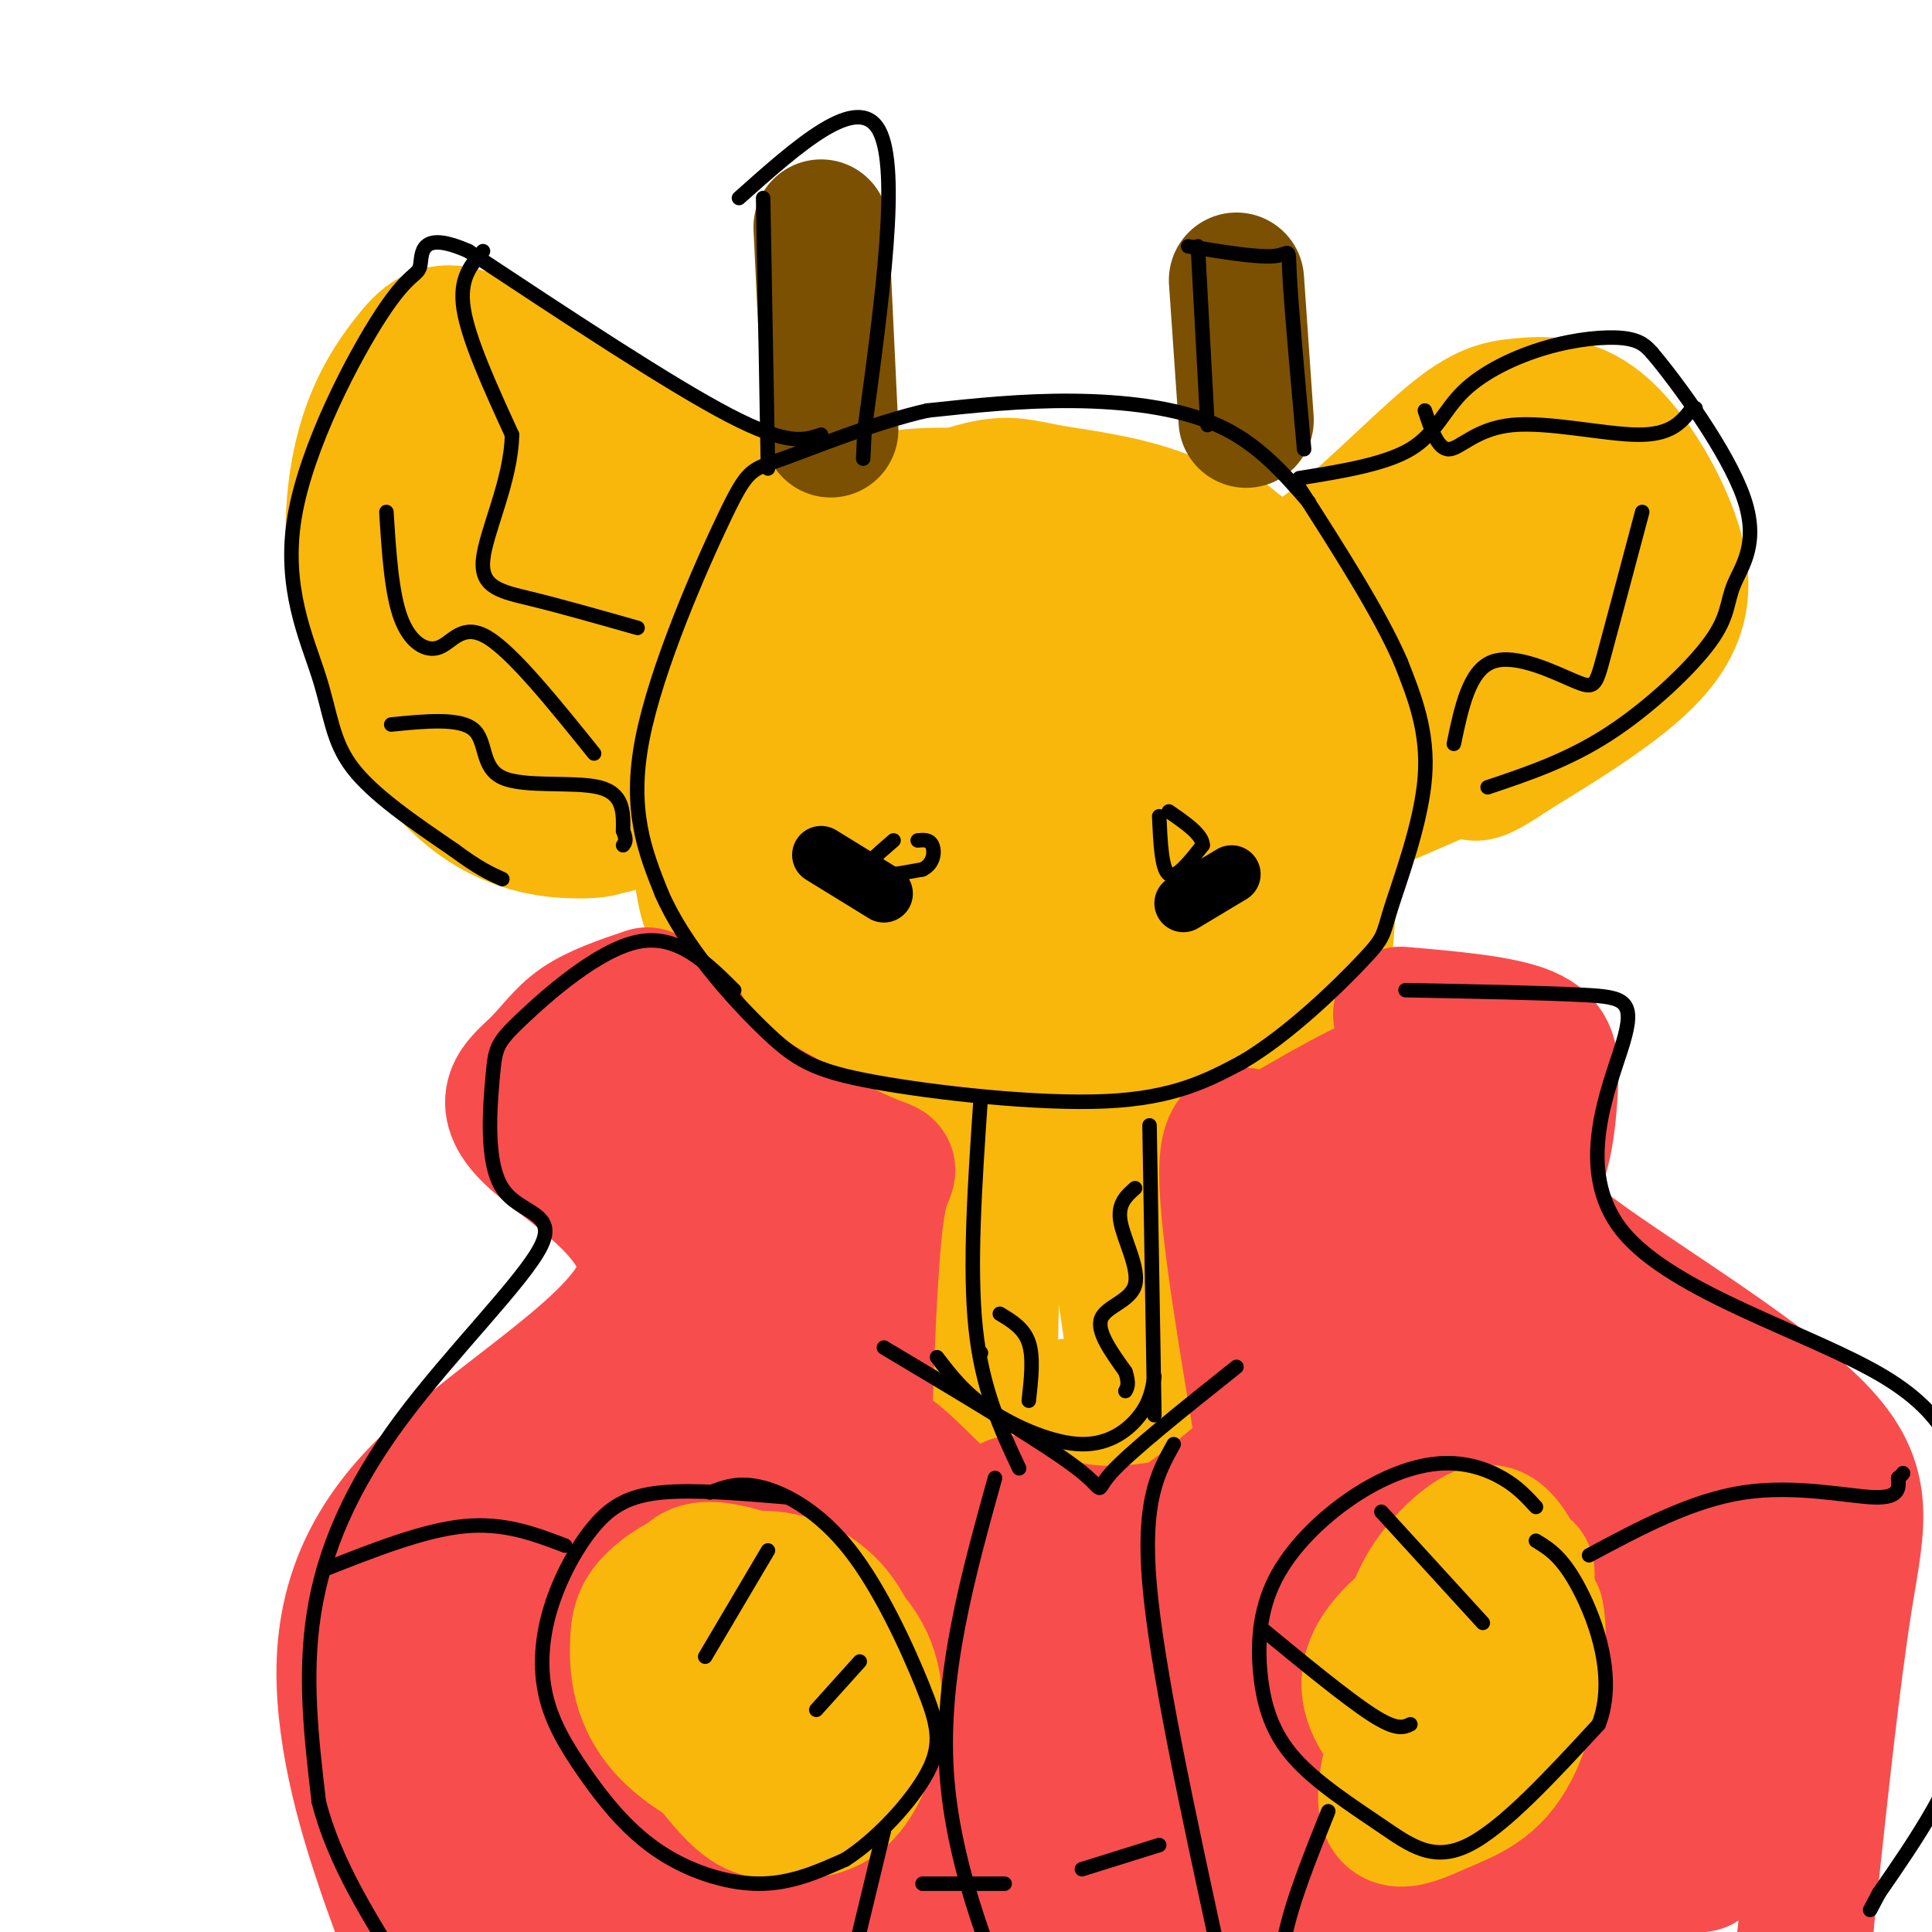 <svg viewBox='0 0 400 400' version='1.1' xmlns='http://www.w3.org/2000/svg' xmlns:xlink='http://www.w3.org/1999/xlink'><g fill='none' stroke='#F9B70B' stroke-width='28' stroke-linecap='round' stroke-linejoin='round'><path d='M218,104c-11.149,-1.042 -22.298,-2.084 -31,-1c-8.702,1.084 -14.957,4.295 -21,9c-6.043,4.705 -11.873,10.904 -16,18c-4.127,7.096 -6.549,15.087 -7,24c-0.451,8.913 1.071,18.746 2,25c0.929,6.254 1.265,8.930 4,13c2.735,4.070 7.867,9.535 13,15'/><path d='M162,207c4.178,4.150 8.124,7.025 16,11c7.876,3.975 19.681,9.052 32,10c12.319,0.948 25.151,-2.231 33,-5c7.849,-2.769 10.717,-5.126 15,-9c4.283,-3.874 9.983,-9.265 13,-12c3.017,-2.735 3.351,-2.813 4,-15c0.649,-12.187 1.614,-36.482 0,-49c-1.614,-12.518 -5.807,-13.259 -10,-14'/><path d='M265,124c-5.166,-5.467 -13.080,-12.134 -22,-16c-8.920,-3.866 -18.846,-4.931 -25,-6c-6.154,-1.069 -8.537,-2.141 -14,-1c-5.463,1.141 -14.007,4.496 -22,11c-7.993,6.504 -15.435,16.157 -20,26c-4.565,9.843 -6.255,19.875 -7,26c-0.745,6.125 -0.547,8.341 1,13c1.547,4.659 4.442,11.760 8,17c3.558,5.240 7.779,8.620 12,12'/><path d='M176,206c6.170,4.562 15.594,9.965 28,12c12.406,2.035 27.794,0.700 38,-3c10.206,-3.700 15.232,-9.767 19,-13c3.768,-3.233 6.279,-3.632 7,-14c0.721,-10.368 -0.348,-30.706 -2,-41c-1.652,-10.294 -3.886,-10.543 -7,-13c-3.114,-2.457 -7.108,-7.123 -15,-9c-7.892,-1.877 -19.684,-0.965 -28,1c-8.316,1.965 -13.158,4.982 -18,8'/><path d='M198,134c-6.018,5.544 -12.064,15.404 -14,24c-1.936,8.596 0.237,15.927 5,24c4.763,8.073 12.115,16.888 22,22c9.885,5.112 22.303,6.523 30,6c7.697,-0.523 10.674,-2.979 13,-9c2.326,-6.021 4.002,-15.607 4,-27c-0.002,-11.393 -1.680,-24.591 -7,-34c-5.320,-9.409 -14.282,-15.027 -24,-15c-9.718,0.027 -20.193,5.700 -29,12c-8.807,6.300 -15.945,13.229 -19,21c-3.055,7.771 -2.028,16.386 -1,25'/><path d='M178,183c8.921,8.713 31.725,17.994 44,19c12.275,1.006 14.023,-6.264 16,-15c1.977,-8.736 4.184,-18.937 1,-29c-3.184,-10.063 -11.758,-19.988 -20,-24c-8.242,-4.012 -16.153,-2.111 -22,1c-5.847,3.111 -9.630,7.433 -14,15c-4.370,7.567 -9.328,18.381 -3,29c6.328,10.619 23.941,21.044 37,19c13.059,-2.044 21.562,-16.558 25,-28c3.438,-11.442 1.810,-19.811 -2,-24c-3.810,-4.189 -9.803,-4.197 -15,-1c-5.197,3.197 -9.599,9.598 -14,16'/><path d='M211,161c-3.643,7.949 -5.750,19.821 -5,29c0.750,9.179 4.356,15.663 6,8c1.644,-7.663 1.327,-29.475 2,-37c0.673,-7.525 2.337,-0.762 4,6'/><path d='M251,109c2.912,2.542 5.824,5.084 9,7c3.176,1.916 6.616,3.205 14,-2c7.384,-5.205 18.710,-16.903 26,-23c7.290,-6.097 10.542,-6.592 15,-7c4.458,-0.408 10.123,-0.728 16,4c5.877,4.728 11.967,14.504 15,23c3.033,8.496 3.009,15.713 -3,23c-6.009,7.287 -18.005,14.643 -30,22'/><path d='M313,156c-6.333,4.333 -7.167,4.167 -8,4'/><path d='M288,123c-3.295,5.006 -6.589,10.012 -8,15c-1.411,4.988 -0.937,9.957 4,10c4.937,0.043 14.338,-4.840 21,-12c6.662,-7.160 10.586,-16.595 13,-23c2.414,-6.405 3.317,-9.779 1,-9c-2.317,0.779 -7.855,5.710 -15,16c-7.145,10.290 -15.899,25.940 -13,26c2.899,0.060 17.449,-15.470 32,-31'/><path d='M323,115c5.387,-3.473 2.855,3.346 -8,13c-10.855,9.654 -30.033,22.144 -33,23c-2.967,0.856 10.278,-9.924 22,-18c11.722,-8.076 21.921,-13.450 20,-10c-1.921,3.450 -15.960,15.725 -30,28'/><path d='M299,151c0.000,0.000 -30.000,14.000 -30,14'/><path d='M299,160c0.000,0.000 -30.000,13.000 -30,13'/><path d='M174,110c-12.365,-4.169 -24.729,-8.339 -38,-16c-13.271,-7.661 -27.448,-18.814 -36,-23c-8.552,-4.186 -11.477,-1.404 -15,3c-3.523,4.404 -7.643,10.432 -10,20c-2.357,9.568 -2.951,22.678 1,36c3.951,13.322 12.448,26.856 21,34c8.552,7.144 17.158,7.898 22,8c4.842,0.102 5.921,-0.449 7,-1'/><path d='M126,171c1.333,-0.167 1.167,-0.083 1,0'/><path d='M94,87c0.127,6.301 0.254,12.601 3,26c2.746,13.399 8.112,33.896 10,30c1.888,-3.896 0.298,-32.185 -1,-42c-1.298,-9.815 -2.304,-1.158 -3,10c-0.696,11.158 -1.084,24.815 1,35c2.084,10.185 6.638,16.896 11,14c4.362,-2.896 8.532,-15.399 11,-26c2.468,-10.601 3.234,-19.301 4,-28'/><path d='M130,106c-0.705,1.994 -4.467,20.978 -5,32c-0.533,11.022 2.164,14.083 5,8c2.836,-6.083 5.810,-21.309 8,-25c2.190,-3.691 3.595,4.155 5,12'/></g>
<g fill='none' stroke='#7C5002' stroke-width='28' stroke-linecap='round' stroke-linejoin='round'><path d='M170,47c0.000,0.000 2.000,42.000 2,42'/><path d='M256,58c0.000,0.000 2.000,29.000 2,29'/></g>
<g fill='none' stroke='#F9B70B' stroke-width='28' stroke-linecap='round' stroke-linejoin='round'><path d='M206,227c0.000,0.000 -1.000,55.000 -1,55'/><path d='M205,282c-0.733,11.133 -2.067,11.467 2,11c4.067,-0.467 13.533,-1.733 23,-3'/><path d='M230,290c4.956,-0.511 5.844,-0.289 5,-8c-0.844,-7.711 -3.422,-23.356 -6,-39'/></g>
<g fill='none' stroke='#F84D4D' stroke-width='28' stroke-linecap='round' stroke-linejoin='round'><path d='M176,302c1.702,-2.911 3.405,-5.821 11,1c7.595,6.821 21.083,23.375 38,21c16.917,-2.375 37.262,-23.679 47,-32c9.738,-8.321 8.869,-3.661 8,1'/><path d='M134,206c-5.208,1.763 -10.416,3.527 -14,6c-3.584,2.473 -5.544,5.656 -9,9c-3.456,3.344 -8.407,6.849 -1,14c7.407,7.151 27.171,17.948 23,31c-4.171,13.052 -32.277,28.360 -47,44c-14.723,15.640 -16.064,31.611 -14,47c2.064,15.389 7.532,30.194 13,45'/><path d='M85,402c2.667,8.667 2.833,7.833 3,7'/><path d='M290,210c10.389,0.898 20.778,1.796 26,4c5.222,2.204 5.278,5.713 5,11c-0.278,5.287 -0.889,12.353 -3,17c-2.111,4.647 -5.720,6.874 6,16c11.720,9.126 38.771,25.149 51,37c12.229,11.851 9.637,19.529 7,36c-2.637,16.471 -5.318,41.736 -8,67'/><path d='M374,398c-1.333,11.167 -0.667,5.583 0,0'/><path d='M141,212c-0.976,2.161 -1.952,4.321 6,10c7.952,5.679 24.833,14.875 32,18c7.167,3.125 4.619,0.179 3,8c-1.619,7.821 -2.310,26.411 -3,45'/><path d='M179,293c-1.905,34.000 -5.167,96.500 -9,97c-3.833,0.500 -8.238,-61.000 -11,-77c-2.762,-16.000 -3.881,13.500 -5,43'/><path d='M154,356c-0.790,17.882 -0.263,41.086 -2,40c-1.737,-1.086 -5.736,-26.462 -7,-51c-1.264,-24.538 0.206,-48.240 0,-34c-0.206,14.240 -2.088,66.421 -5,88c-2.912,21.579 -6.853,12.557 -10,-6c-3.147,-18.557 -5.501,-46.650 -8,-64c-2.499,-17.350 -5.143,-23.957 -8,-17c-2.857,6.957 -5.929,27.479 -9,48'/><path d='M105,360c-0.681,16.969 2.118,35.392 5,42c2.882,6.608 5.847,1.402 4,-19c-1.847,-20.402 -8.506,-55.999 -13,-69c-4.494,-13.001 -6.823,-3.406 -8,11c-1.177,14.406 -1.202,33.624 0,50c1.202,16.376 3.631,29.909 4,16c0.369,-13.909 -1.323,-55.260 -2,-66c-0.677,-10.740 -0.338,9.130 0,29'/><path d='M95,354c-2.871,10.123 -10.048,20.930 -1,7c9.048,-13.930 34.321,-52.596 45,-75c10.679,-22.404 6.766,-28.544 4,-36c-2.766,-7.456 -4.383,-16.228 -6,-25'/><path d='M137,225c-0.286,16.524 2.000,70.333 6,73c4.000,2.667 9.714,-45.810 13,-55c3.286,-9.190 4.143,20.905 5,51'/><path d='M262,301c-4.000,-23.667 -8.000,-47.333 -8,-58c0.000,-10.667 4.000,-8.333 8,-6'/><path d='M262,237c7.689,-4.756 22.911,-13.644 29,-15c6.089,-1.356 3.044,4.822 0,11'/><path d='M291,233c-0.979,2.799 -3.426,4.296 -5,39c-1.574,34.704 -2.275,102.614 -3,117c-0.725,14.386 -1.473,-24.753 -1,-52c0.473,-27.247 2.168,-42.602 6,-62c3.832,-19.398 9.801,-42.838 8,-35c-1.801,7.838 -11.372,46.954 -16,72c-4.628,25.046 -4.314,36.023 -4,47'/><path d='M276,359c-2.479,1.436 -6.675,-18.474 -9,-35c-2.325,-16.526 -2.778,-29.667 -1,-44c1.778,-14.333 5.786,-29.859 6,-27c0.214,2.859 -3.368,24.103 -7,37c-3.632,12.897 -7.316,17.449 -11,22'/><path d='M254,312c-8.936,5.165 -25.776,7.077 -35,4c-9.224,-3.077 -10.833,-11.144 -11,5c-0.167,16.144 1.109,56.500 1,73c-0.109,16.500 -1.603,9.143 -4,-1c-2.397,-10.143 -5.699,-23.071 -9,-36'/><path d='M196,357c-1.674,-14.490 -1.358,-32.717 -2,-23c-0.642,9.717 -2.242,47.376 -3,66c-0.758,18.624 -0.673,18.214 1,4c1.673,-14.214 4.934,-42.231 7,-57c2.066,-14.769 2.935,-16.289 3,-1c0.065,15.289 -0.675,47.385 -2,62c-1.325,14.615 -3.236,11.747 -3,-3c0.236,-14.747 2.618,-41.374 5,-68'/><path d='M202,337c3.678,4.284 10.375,48.995 15,72c4.625,23.005 7.180,24.304 8,0c0.820,-24.304 -0.095,-74.211 3,-75c3.095,-0.789 10.201,47.541 14,71c3.799,23.459 4.292,22.047 5,-2c0.708,-24.047 1.631,-70.728 2,-84c0.369,-13.272 0.185,6.864 0,27'/><path d='M249,346c1.862,24.146 6.517,71.010 11,62c4.483,-9.010 8.793,-73.894 10,-87c1.207,-13.106 -0.688,25.566 0,48c0.688,22.434 3.958,28.630 6,32c2.042,3.370 2.857,3.914 3,-9c0.143,-12.914 -0.384,-39.284 1,-63c1.384,-23.716 4.681,-44.776 6,-46c1.319,-1.224 0.659,17.388 0,36'/><path d='M286,319c3.464,31.436 12.124,92.027 14,88c1.876,-4.027 -3.033,-72.673 -3,-109c0.033,-36.327 5.009,-40.335 5,-35c-0.009,5.335 -5.002,20.013 -3,54c2.002,33.987 11.001,87.282 14,91c2.999,3.718 -0.000,-42.141 -3,-88'/><path d='M310,320c1.042,-23.286 5.147,-37.502 6,-40c0.853,-2.498 -1.548,6.723 -1,39c0.548,32.277 4.044,87.610 7,76c2.956,-11.610 5.373,-90.164 5,-111c-0.373,-20.836 -3.535,16.047 -2,46c1.535,29.953 7.768,52.977 14,76'/><path d='M339,406c1.360,-0.479 -2.241,-39.678 -1,-72c1.241,-32.322 7.322,-57.767 10,-37c2.678,20.767 1.952,87.745 4,89c2.048,1.255 6.871,-63.213 9,-75c2.129,-11.787 1.565,29.106 1,70'/><path d='M362,381c2.200,-4.222 7.200,-49.778 7,-61c-0.200,-11.222 -5.600,11.889 -11,35'/></g>
<g fill='none' stroke='#F9B70B' stroke-width='28' stroke-linecap='round' stroke-linejoin='round'><path d='M141,332c0.405,-3.760 0.809,-7.519 7,-7c6.191,0.519 18.167,5.318 25,11c6.833,5.682 8.522,12.249 8,19c-0.522,6.751 -3.256,13.688 -7,17c-3.744,3.312 -8.498,3.001 -12,3c-3.502,-0.001 -5.753,0.309 -10,-4c-4.247,-4.309 -10.490,-13.237 -14,-20c-3.510,-6.763 -4.289,-11.361 -1,-15c3.289,-3.639 10.644,-6.320 18,-9'/><path d='M155,327c6.185,-0.926 12.647,1.258 17,6c4.353,4.742 6.596,12.040 7,20c0.404,7.960 -1.031,16.580 -9,18c-7.969,1.420 -22.474,-4.360 -30,-11c-7.526,-6.640 -8.075,-14.140 -8,-19c0.075,-4.860 0.774,-7.081 4,-10c3.226,-2.919 8.978,-6.535 16,-5c7.022,1.535 15.314,8.221 20,15c4.686,6.779 5.768,13.651 3,19c-2.768,5.349 -9.384,9.174 -16,13'/><path d='M159,373c-5.392,-1.489 -10.873,-11.710 -11,-19c-0.127,-7.290 5.099,-11.648 11,-13c5.901,-1.352 12.476,0.301 12,4c-0.476,3.699 -8.004,9.445 -13,10c-4.996,0.555 -7.460,-4.081 -8,-8c-0.540,-3.919 0.846,-7.120 3,-8c2.154,-0.880 5.077,0.560 8,2'/><path d='M290,349c0.746,-6.332 1.491,-12.663 4,-18c2.509,-5.337 6.780,-9.679 10,-12c3.220,-2.321 5.388,-2.621 8,1c2.612,3.621 5.669,11.163 6,19c0.331,7.837 -2.065,15.969 -6,21c-3.935,5.031 -9.408,6.961 -15,5c-5.592,-1.961 -11.303,-7.814 -13,-13c-1.697,-5.186 0.620,-9.704 5,-14c4.380,-4.296 10.823,-8.370 16,-9c5.177,-0.630 9.089,2.185 13,5'/><path d='M318,334c1.556,6.501 -1.053,20.252 -5,28c-3.947,7.748 -9.232,9.492 -15,12c-5.768,2.508 -12.021,5.780 -11,-4c1.021,-9.780 9.315,-32.611 15,-42c5.685,-9.389 8.761,-5.335 11,-4c2.239,1.335 3.640,-0.047 3,3c-0.640,3.047 -3.320,10.524 -6,18'/></g>
<g fill='none' stroke='#000000' stroke-width='3' stroke-linecap='round' stroke-linejoin='round'><path d='M271,104c-5.356,-6.156 -10.711,-12.311 -19,-16c-8.289,-3.689 -19.511,-4.911 -30,-5c-10.489,-0.089 -20.244,0.956 -30,2'/><path d='M192,85c-10.992,2.478 -23.472,7.675 -30,10c-6.528,2.325 -7.104,1.780 -12,12c-4.896,10.220 -14.113,31.206 -17,46c-2.887,14.794 0.557,23.397 4,32'/><path d='M137,185c4.657,10.715 14.300,21.501 21,28c6.700,6.499 10.458,8.711 23,11c12.542,2.289 33.869,4.654 48,4c14.131,-0.654 21.065,-4.327 28,-8'/><path d='M257,220c9.758,-5.681 20.152,-15.884 25,-21c4.848,-5.116 4.152,-5.147 6,-11c1.848,-5.853 6.242,-17.530 7,-27c0.758,-9.470 -2.121,-16.735 -5,-24'/><path d='M290,137c-4.333,-10.000 -12.667,-23.000 -21,-36'/><path d='M248,51c0.000,0.000 2.000,37.000 2,37'/><path d='M246,51c7.333,1.200 14.667,2.400 18,2c3.333,-0.400 2.667,-2.400 3,4c0.333,6.400 1.667,21.200 3,36'/><path d='M269,99c8.872,-1.429 17.745,-2.858 23,-6c5.255,-3.142 6.893,-7.997 11,-12c4.107,-4.003 10.683,-7.155 17,-9c6.317,-1.845 12.376,-2.384 16,-2c3.624,0.384 4.812,1.692 6,3'/><path d='M342,73c5.340,6.290 15.691,20.514 19,30c3.309,9.486 -0.422,14.233 -2,18c-1.578,3.767 -1.002,6.553 -5,12c-3.998,5.447 -12.571,13.556 -21,19c-8.429,5.444 -16.715,8.222 -25,11'/><path d='M170,90c-3.417,1.167 -6.833,2.333 -19,-4c-12.167,-6.333 -33.083,-20.167 -54,-34'/><path d='M97,52c-10.445,-4.630 -9.556,0.795 -10,3c-0.444,2.205 -2.221,1.190 -8,10c-5.779,8.810 -15.559,27.444 -18,42c-2.441,14.556 2.458,25.034 5,33c2.542,7.966 2.726,13.419 7,19c4.274,5.581 12.637,11.291 21,17'/><path d='M94,176c5.167,3.833 7.583,4.917 10,6'/><path d='M203,228c-1.167,17.167 -2.333,34.333 -1,47c1.333,12.667 5.167,20.833 9,29'/><path d='M238,233c0.000,0.000 1.000,60.000 1,60'/><path d='M194,281c2.839,3.726 5.679,7.452 11,11c5.321,3.548 13.125,6.917 19,7c5.875,0.083 9.821,-3.119 12,-6c2.179,-2.881 2.589,-5.440 3,-8'/><path d='M152,205c-5.902,-5.851 -11.804,-11.703 -20,-10c-8.196,1.703 -18.687,10.959 -24,16c-5.313,5.041 -5.447,5.867 -6,12c-0.553,6.133 -1.524,17.571 2,23c3.524,5.429 11.542,4.847 8,12c-3.542,7.153 -18.646,22.041 -29,36c-10.354,13.959 -15.958,26.988 -18,40c-2.042,13.012 -0.521,26.006 1,39'/><path d='M66,373c3.167,12.500 10.583,24.250 18,36'/><path d='M291,205c14.330,0.278 28.660,0.557 37,1c8.340,0.443 10.690,1.051 8,10c-2.690,8.949 -10.420,26.238 0,39c10.420,12.762 38.989,20.998 54,30c15.011,9.002 16.465,18.770 18,31c1.535,12.230 3.153,26.923 0,40c-3.153,13.077 -11.076,24.539 -19,36'/><path d='M389,392c-3.167,6.000 -1.583,3.000 0,0'/><path d='M163,310c-9.657,-0.819 -19.314,-1.638 -26,-1c-6.686,0.638 -10.401,2.734 -14,7c-3.599,4.266 -7.083,10.703 -9,17c-1.917,6.297 -2.268,12.455 -1,18c1.268,5.545 4.154,10.476 8,16c3.846,5.524 8.651,11.641 15,16c6.349,4.359 14.243,6.960 21,7c6.757,0.040 12.379,-2.480 18,-5'/><path d='M175,385c6.520,-4.156 13.819,-12.047 17,-18c3.181,-5.953 2.244,-9.967 -1,-18c-3.244,-8.033 -8.797,-20.086 -15,-28c-6.203,-7.914 -13.058,-11.690 -18,-13c-4.942,-1.310 -7.971,-0.155 -11,1'/><path d='M318,312c-1.911,-2.086 -3.822,-4.173 -7,-6c-3.178,-1.827 -7.625,-3.395 -13,-3c-5.375,0.395 -11.680,2.751 -18,7c-6.320,4.249 -12.657,10.390 -16,17c-3.343,6.610 -3.694,13.688 -3,20c0.694,6.312 2.434,11.857 7,17c4.566,5.143 11.960,9.885 18,14c6.040,4.115 10.726,7.604 18,4c7.274,-3.604 17.137,-14.302 27,-25'/><path d='M331,357c3.711,-9.667 -0.511,-21.333 -4,-28c-3.489,-6.667 -6.244,-8.333 -9,-10'/><path d='M261,337c8.917,7.333 17.833,14.667 23,18c5.167,3.333 6.583,2.667 8,2'/><path d='M286,313c0.000,0.000 21.000,23.000 21,23'/><path d='M159,321c0.000,0.000 -13.000,22.000 -13,22'/><path d='M178,344c0.000,0.000 -9.000,10.000 -9,10'/></g>
<g fill='none' stroke='#000000' stroke-width='12' stroke-linecap='round' stroke-linejoin='round'><path d='M170,177c0.000,0.000 13.000,8.000 13,8'/><path d='M255,181c0.000,0.000 -10.000,6.000 -10,6'/></g>
<g fill='none' stroke='#000000' stroke-width='3' stroke-linecap='round' stroke-linejoin='round'><path d='M240,169c0.250,5.500 0.500,11.000 2,12c1.500,1.000 4.250,-2.500 7,-6'/><path d='M249,175c0.000,-2.167 -3.500,-4.583 -7,-7'/><path d='M185,174c-3.500,3.000 -7.000,6.000 -6,7c1.000,1.000 6.500,0.000 12,-1'/><path d='M191,180c2.444,-1.222 2.556,-3.778 2,-5c-0.556,-1.222 -1.778,-1.111 -3,-1'/><path d='M158,41c0.000,0.000 1.000,56.000 1,56'/><path d='M153,41c12.333,-11.000 24.667,-22.000 29,-14c4.333,8.000 0.667,35.000 -3,62'/><path d='M179,89c-0.500,10.333 -0.250,5.167 0,0'/><path d='M235,246c-1.845,1.631 -3.690,3.262 -3,7c0.690,3.738 3.917,9.583 3,13c-0.917,3.417 -5.976,4.405 -7,7c-1.024,2.595 1.988,6.798 5,11'/><path d='M233,284c0.833,2.500 0.417,3.250 0,4'/><path d='M207,272c2.500,1.500 5.000,3.000 6,6c1.000,3.000 0.500,7.500 0,12'/><path d='M295,85c1.351,4.036 2.702,8.071 5,8c2.298,-0.071 5.542,-4.250 13,-5c7.458,-0.750 19.131,1.929 26,2c6.869,0.071 8.935,-2.464 11,-5'/><path d='M350,85c1.833,-0.833 0.917,-0.417 0,0'/><path d='M100,52c-2.500,2.833 -5.000,5.667 -4,12c1.000,6.333 5.500,16.167 10,26'/><path d='M106,90c-0.143,9.500 -5.500,20.250 -6,26c-0.500,5.750 3.857,6.500 10,8c6.143,1.500 14.071,3.750 22,6'/><path d='M81,150c7.071,-0.702 14.143,-1.405 17,1c2.857,2.405 1.500,7.917 6,10c4.500,2.083 14.857,0.738 20,2c5.143,1.262 5.071,5.131 5,9'/><path d='M129,172c0.833,2.000 0.417,2.500 0,3'/><path d='M67,325c10.333,-4.083 20.667,-8.167 29,-9c8.333,-0.833 14.667,1.583 21,4'/><path d='M183,379c0.000,0.000 -7.000,29.000 -7,29'/><path d='M275,375c-3.750,9.333 -7.500,18.667 -9,26c-1.500,7.333 -0.750,12.667 0,18'/><path d='M329,322c10.622,-5.689 21.244,-11.378 32,-13c10.756,-1.622 21.644,0.822 27,1c5.356,0.178 5.178,-1.911 5,-4'/><path d='M393,306c1.000,-0.833 1.000,-0.917 1,-1'/><path d='M203,280c0.000,0.000 0.100,0.100 0.1,0.1'/><path d='M183,279c16.689,9.956 33.378,19.911 40,25c6.622,5.089 3.178,5.311 7,1c3.822,-4.311 14.911,-13.156 26,-22'/><path d='M206,306c-5.667,20.417 -11.333,40.833 -10,61c1.333,20.167 9.667,40.083 18,60'/><path d='M243,299c-3.250,5.833 -6.500,11.667 -5,29c1.500,17.333 7.750,46.167 14,75'/><path d='M191,390c0.000,0.000 17.000,0.000 17,0'/><path d='M224,387c0.000,0.000 16.000,-5.000 16,-5'/><path d='M340,106c-3.161,11.893 -6.321,23.786 -8,30c-1.679,6.214 -1.875,6.750 -6,5c-4.125,-1.750 -12.179,-5.786 -17,-4c-4.821,1.786 -6.411,9.393 -8,17'/><path d='M80,106c0.530,8.417 1.060,16.833 3,22c1.940,5.167 5.292,7.083 8,6c2.708,-1.083 4.774,-5.167 10,-2c5.226,3.167 13.613,13.583 22,24'/></g>
</svg>